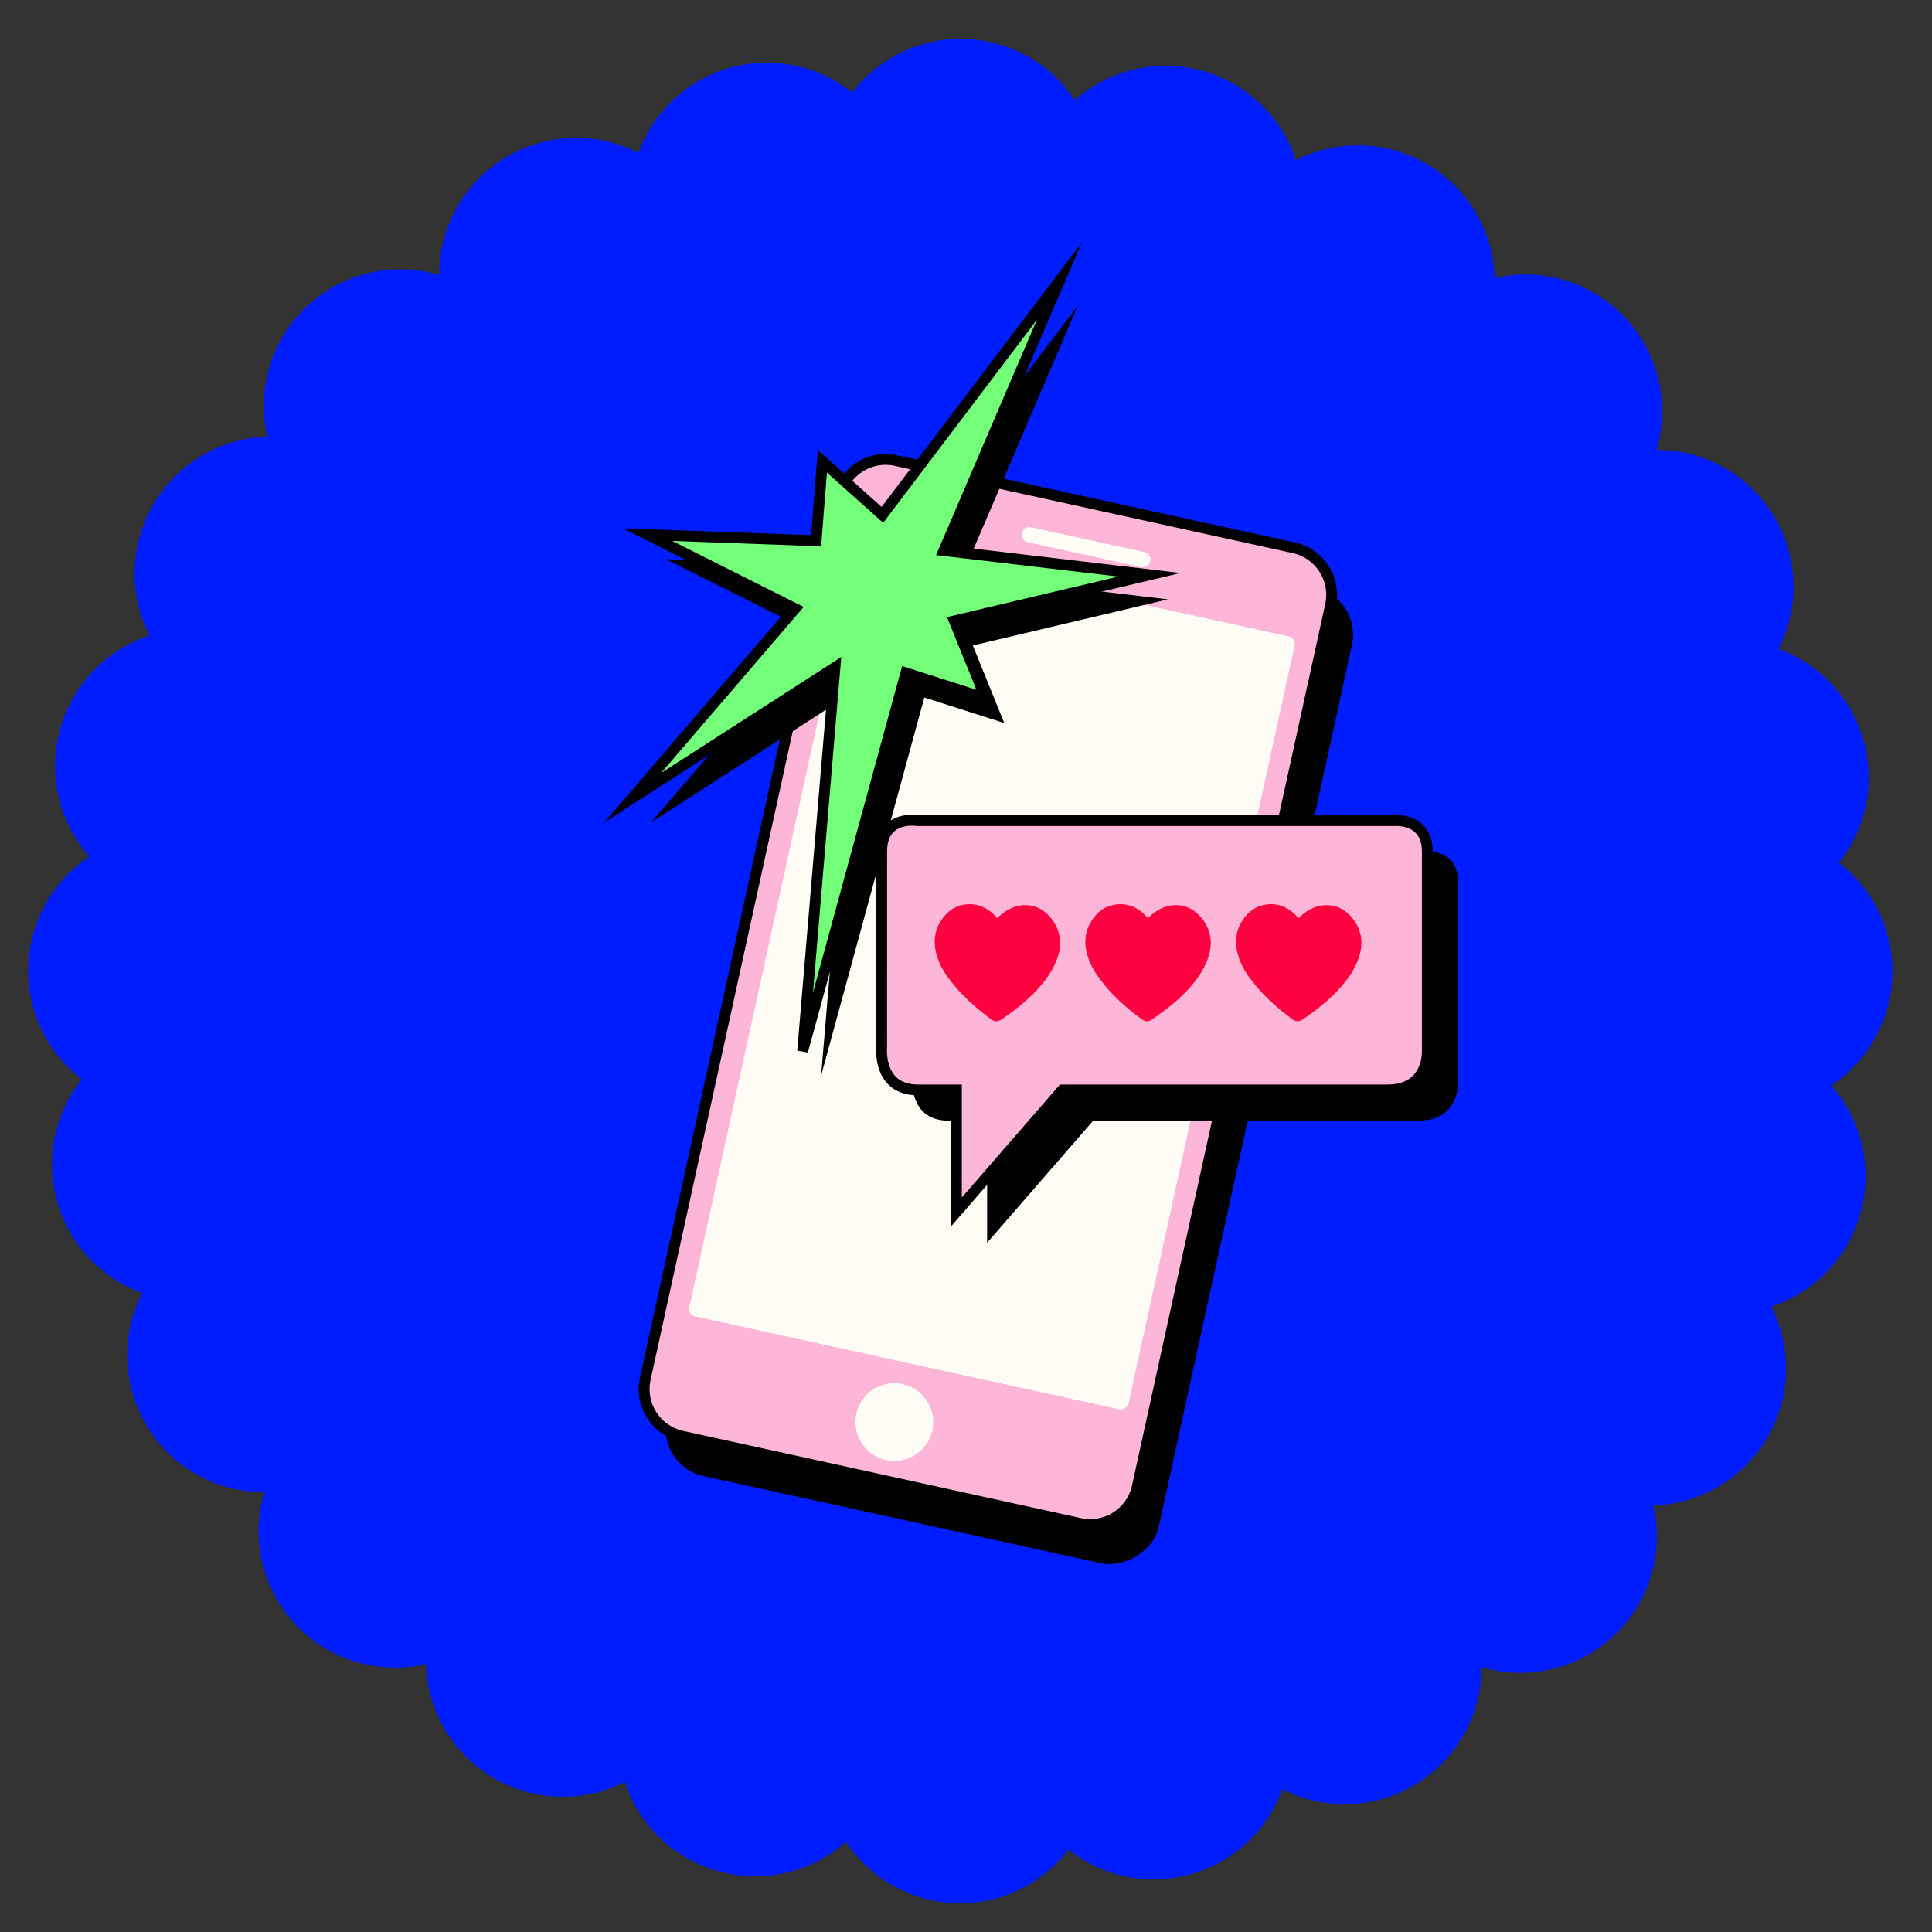 <?xml version="1.0" encoding="UTF-8"?>
<svg id="Ebene_1" xmlns="http://www.w3.org/2000/svg" version="1.1" viewBox="0 0 1000 1000">
  <rect x="0" y="0" width="1000" height="1000" fill="#333333" stroke="none"/>
  <!-- Generator: Adobe Illustrator 29.3.1, SVG Export Plug-In . SVG Version: 2.1.0 Build 151)  -->
  <defs>
    <style>
      .st0 {
        fill: #74ff7a;
      }

      .st1 {
        fill: #fdb6d7;
      }

      .st2 {
        fill: #001dff;
      }

      .st3 {
        fill: #fefcf5;
      }

      .st4 {
        fill: #ff0041;
      }
    </style>
  </defs>
  <g id="Gruppe_528">
    <g id="Gruppe_440-5">
      <path id="Pfad_313-5" class="st2" d="M979.56,502.61c-.05-21.97-10.31-42.67-27.76-56.03,24.35-30.6,19.28-75.15-11.32-99.5-6-4.77-12.73-8.54-19.94-11.15,17.81-34.84,4-77.52-30.84-95.33-10.01-5.12-21.1-7.78-32.35-7.76,11.1-37.42-10.24-76.75-47.66-87.85-11.71-3.47-24.13-3.85-36.03-1.1-1.23-39.14-33.96-69.87-73.1-68.64-10.38.33-20.56,2.93-29.82,7.62-12.29-37.28-52.47-57.53-89.75-45.25-9.13,3.01-17.55,7.84-24.75,14.19-21.59-32.59-65.52-41.51-98.11-19.92-6.55,4.34-12.34,9.74-17.11,15.98-30.6-24.35-75.14-19.29-99.49,11.31-4.78,6-8.55,12.74-11.16,19.95-34.85-17.8-77.52-3.97-95.32,30.87-5.11,10-7.77,21.08-7.75,32.32-37.42-11.1-76.76,10.24-87.86,47.66-3.47,11.71-3.85,24.13-1.1,36.03-39.14,1.23-69.87,33.96-68.64,73.1.33,10.38,2.93,20.56,7.62,29.82-37.28,12.29-57.54,52.47-45.26,89.75,3.01,9.13,7.83,17.55,14.19,24.75-32.59,21.59-41.51,65.51-19.92,98.1,4.34,6.55,9.74,12.34,15.98,17.12-24.35,30.6-19.28,75.15,11.32,99.5,6,4.77,12.73,8.54,19.93,11.15-17.81,34.84-4,77.52,30.84,95.33,10.01,5.12,21.1,7.78,32.34,7.76-11.1,37.42,10.24,76.75,47.66,87.86,11.71,3.48,24.13,3.85,36.04,1.1,1.24,39.14,33.97,69.86,73.11,68.63,10.38-.33,20.55-2.93,29.81-7.62,12.28,37.28,52.46,57.54,89.74,45.26,9.13-3.01,17.55-7.83,24.76-14.19,21.59,32.59,65.52,41.51,98.11,19.92,6.55-4.34,12.34-9.74,17.11-15.98,30.6,24.35,75.14,19.28,99.49-11.32,4.77-6,8.54-12.74,11.16-19.94,34.84,17.81,77.51,4.01,95.32-30.83,5.12-10.02,7.78-21.11,7.77-32.35,37.42,11.1,76.76-10.24,87.86-47.66,3.47-11.71,3.85-24.13,1.1-36.03,39.14-1.24,69.87-33.97,68.64-73.11-.33-10.37-2.93-20.55-7.62-29.8,37.28-12.3,57.53-52.49,45.24-89.77-3.01-9.12-7.83-17.54-14.18-24.74,19.8-13.18,31.7-35.4,31.69-59.19"/>
    </g>
  </g>
  <g>
    <rect x="263.97" y="403.76" width="516.99" height="260.73" rx="24.92" ry="24.92" transform="translate(-111.15 930.11) rotate(-77.64)"/>
    <rect class="st1" x="252.84" y="383.08" width="516.99" height="260.73" rx="24.92" ry="24.92" transform="translate(-99.7 902.98) rotate(-77.64)"/>
    <path d="M564.32,791.92c-1.96,0-3.95-.21-5.94-.65l-206-45.16c-14.93-3.27-24.42-18.09-21.15-33.02l100.03-456.31c1.58-7.21,5.89-13.38,12.15-17.39,6.25-4,13.67-5.34,20.87-3.76l206,45.16c14.93,3.27,24.42,18.09,21.15,33.02l-100.03,456.31c-2.84,12.94-14.34,21.79-27.08,21.79ZM458.35,240.6c-4.18,0-8.29,1.2-11.91,3.52-4.99,3.2-8.43,8.12-9.69,13.86l-100.03,456.31c-2.61,11.91,4.96,23.73,16.87,26.34l205.99,45.16c11.9,2.61,23.73-4.96,26.34-16.87l100.03-456.31c2.61-11.91-4.96-23.73-16.87-26.34h0s-206-45.16-206-45.16c-1.57-.34-3.16-.51-4.73-.51Z"/>
    <rect class="st3" x="308.67" y="389.05" width="409.56" height="232.76" rx="4" ry="4" transform="translate(-90.19 898.75) rotate(-77.64)"/>
    <path class="st3" d="M467.21,716.39c-10.87-2.38-21.61,4.5-23.99,15.36-2.38,10.87,4.5,21.61,15.36,23.99,10.87,2.38,21.61-4.5,23.99-15.36,2.38-10.87-4.5-21.61-15.36-23.99Z"/>
    <path class="st3" d="M595.39,290.49c.47-2.14-.9-4.28-3.05-4.75l-58.62-12.85c-2.15-.47-4.29.9-4.76,3.04s.9,4.28,3.05,4.75l58.62,12.85c2.15.47,4.29-.9,4.76-3.04Z"/>
    <path d="M754.68,560.5v-103.92c0-17.56-17.23-15.92-17.23-15.92h-246.7s-18.49-3.13-18.49,15.92v101.25s-2.34,22.24,18.79,22.24h19.89v63.16l54.87-63.16h168.37c21.13,0,20.51-19.56,20.51-19.56Z"/>
    <polygon points="498.11 297.68 604.51 310.22 503.53 334.1 519.79 374.25 478.43 361.04 424.99 556.79 441.72 358.22 337.04 425.62 421.04 327.76 344.74 289.44 431.96 292.6 435.21 251.47 466.26 279.21 557.78 158.37 498.11 297.68"/>
    <path class="st1" d="M738.77,544.59v-103.92c0-17.56-17.23-15.92-17.23-15.92h-246.7s-18.49-3.13-18.49,15.92v101.25s-2.34,22.24,18.79,22.24h19.89v63.16l54.87-63.16h168.37c21.13,0,20.51-19.56,20.51-19.56Z"/>
    <path d="M492.23,634.82v-67.87h-17.09c-6.85,0-12.25-2.13-16.03-6.33-6.33-7.03-5.69-17.36-5.57-18.85v-101.12c0-6.53,1.98-11.51,5.87-14.81,5.88-4.97,14.04-4.13,15.63-3.91h246.49c.09-.03,8.63-.76,14.58,4.65,3.62,3.29,5.46,8.03,5.46,14.07v103.89c.02.86.04,9.65-6.13,16.02-4.1,4.23-9.88,6.38-17.18,6.38h-167.09l-58.95,67.87ZM472.01,427.37c-2.42,0-6.21.44-8.99,2.8-2.56,2.18-3.86,5.71-3.86,10.5l-.02,101.54c0,.08-.85,9.15,4.16,14.69,2.67,2.95,6.65,4.45,11.84,4.45h22.7v58.46l50.78-58.46h169.65c5.7,0,10.11-1.56,13.12-4.64,4.71-4.82,4.59-11.97,4.59-12.04v-.08s0-103.92,0-103.92c0-4.38-1.21-7.71-3.6-9.9-4.09-3.75-10.51-3.23-10.58-3.23h-247.19s-.23-.03-.23-.03c-.02,0-.96-.15-2.37-.15Z"/>
    <path class="st4" d="M516.35,475.11c3.7-3.7,8.06-6.23,13.07-6.57,5.55-.38,10.5,1.8,14.26,6.28,4.81,5.75,6.18,12.44,4.08,19.58-1.4,4.75-3.82,9.05-6.83,13.02-6.32,8.33-14.32,14.53-22.72,20.34-2.24,1.55-4.12.71-5.81-.59-6.41-4.91-12.61-10.08-17.86-16.38-3.52-4.22-6.84-8.52-8.84-13.8-2.5-6.59-2.78-13.23.65-19.28,2.74-4.85,6.8-8.51,12.63-9.46,6.89-1.11,12.29,1.55,16.89,6.63.07.08.21.1.48.22Z"/>
    <path class="st4" d="M594.33,475.11c3.7-3.7,8.06-6.23,13.07-6.57,5.55-.38,10.5,1.8,14.26,6.28,4.81,5.75,6.18,12.44,4.08,19.58-1.4,4.75-3.82,9.05-6.83,13.02-6.32,8.33-14.32,14.53-22.72,20.34-2.24,1.55-4.12.71-5.81-.59-6.41-4.91-12.61-10.08-17.86-16.38-3.52-4.22-6.84-8.52-8.84-13.8-2.5-6.59-2.78-13.23.65-19.28,2.74-4.85,6.8-8.51,12.63-9.46,6.89-1.11,12.29,1.55,16.89,6.63.07.08.21.1.48.22Z"/>
    <path class="st4" d="M672.31,475.11c3.7-3.7,8.06-6.23,13.07-6.57,5.55-.38,10.5,1.8,14.26,6.28,4.81,5.75,6.18,12.44,4.08,19.58-1.4,4.75-3.82,9.05-6.83,13.02-6.32,8.33-14.32,14.53-22.72,20.34-2.24,1.55-4.12.71-5.81-.59-6.41-4.91-12.61-10.08-17.86-16.38-3.52-4.22-6.84-8.52-8.84-13.8-2.5-6.59-2.78-13.23.65-19.28,2.74-4.85,6.8-8.51,12.63-9.46,6.89-1.11,12.29,1.55,16.89,6.63.07.08.21.1.48.22Z"/>
    <polygon class="st0" points="488.56 284.96 594.96 297.5 493.98 321.37 510.24 361.52 468.89 348.31 415.44 544.06 432.18 345.49 327.49 412.89 411.5 315.03 335.2 276.71 422.42 279.87 425.67 238.74 456.72 266.49 548.23 145.64 488.56 284.96"/>
    <path d="M418.15,544.8l-5.5-.97,16.26-192.89-116.09,74.74,94.21-109.75-84.6-42.48,97.4,3.53,3.48-44.09,33,29.49,103.53-136.7-67.22,156.94,118.45,13.96-113.26,26.78,17.28,42.66-44.27-14.14-52.67,192.92ZM435.45,340.04l-14.64,173.69,46.14-168.98,38.44,12.28-15.24-37.63,88.7-20.97-94.34-11.12,52.12-121.69-79.51,104.99-29.1-26-3.01,38.17-77.04-2.79,68.01,34.15-73.8,85.97,93.29-60.06Z"/>
  </g>
</svg>